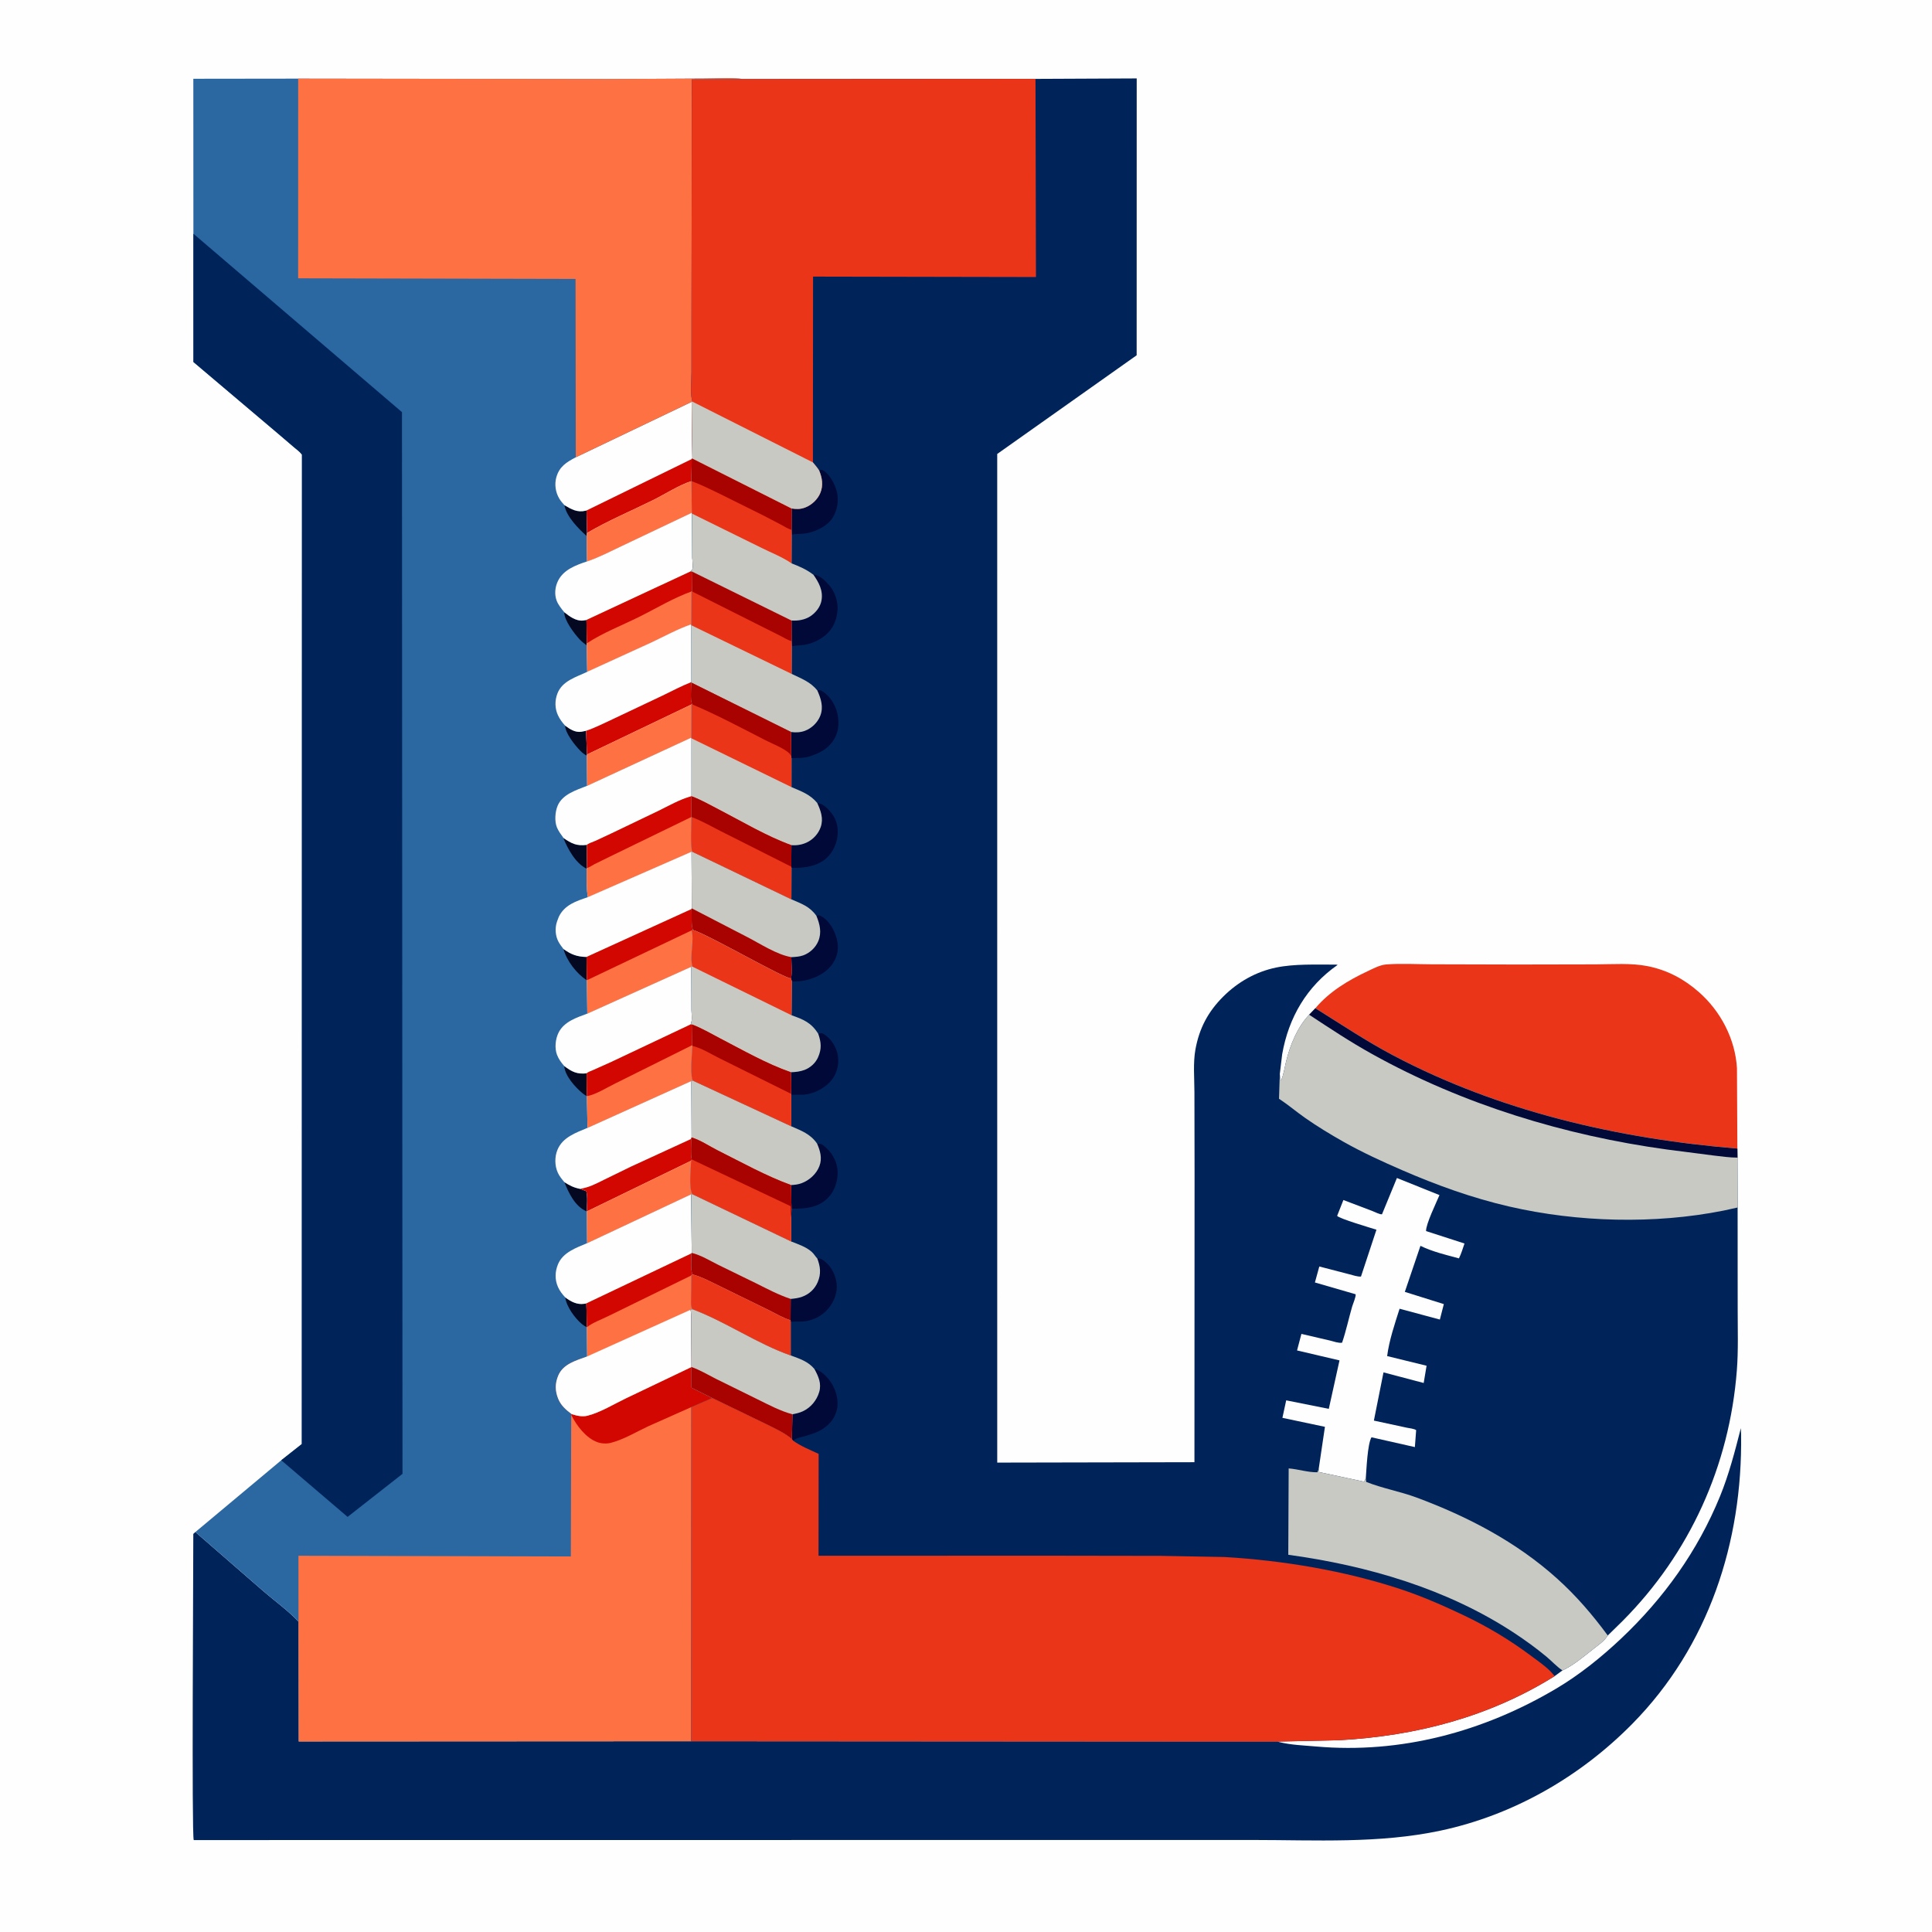 <svg version="1.1" xmlns="http://www.w3.org/2000/svg" style="display: block;" viewBox="0 0 2048 2048" width="1024" height="1024">
<path transform="translate(0,0)" fill="rgb(254,254,254)" d="M -0 -0 L 2048 0 L 2048 2048 L -0 2048 L -0 -0 z"/>
<path transform="translate(0,0)" fill="rgb(234,53,25)" d="M 1394.31 1068.78 C 1409.16 1051.17 1429.01 1039.24 1449.62 1029.57 C 1455.69 1026.72 1462.77 1022.86 1469.53 1022.34 C 1485.12 1021.15 1501.48 1022.13 1517.14 1022.19 L 1608.6 1022.42 L 1691.35 1022.26 C 1709.29 1022.21 1728.98 1020.66 1746.6 1024.17 C 1767.3 1028.3 1785.01 1037.69 1800.83 1051.58 C 1823.99 1071.9 1839.42 1101.4 1841.25 1132.32 L 1841.68 1217.55 C 1715.63 1207.21 1589.15 1178.1 1476.75 1118.75 C 1448.31 1103.73 1421.56 1085.82 1394.31 1068.78 z"/>
<path transform="translate(0,0)" fill="rgb(0,36,90)" d="M 1354.09 1846.14 L 1356.48 1846.78 C 1368.72 1849.79 1382.43 1850.23 1395 1851.34 C 1484.88 1859.3 1572.45 1835.76 1649.73 1789.94 C 1674.36 1775.33 1697.52 1756.69 1718.33 1737.06 C 1763.66 1694.28 1799.63 1644.11 1823.28 1586.18 C 1832.84 1562.75 1839.12 1538.37 1845.37 1513.9 L 1845.64 1520.67 C 1847.22 1634.67 1811.35 1745.05 1730.36 1827.28 C 1675.07 1883.43 1604.34 1924.09 1527.02 1940.55 C 1461.72 1954.45 1394.5 1950.47 1328.1 1950.45 L 1113.69 1950.46 L 205.375 1950.55 C 203.095 1945.66 204.987 1662.03 204.913 1626 L 207.111 1624.03 L 279.412 1686.9 C 291.608 1697.39 305.482 1707.29 316.399 1719.03 L 316.709 1845.97 L 732.76 1845.75 L 1354.09 1846.14 z"/>
<path transform="translate(0,0)" fill="rgb(43,103,160)" d="M 316.078 83.35 L 643.396 83.81 L 746.073 83.262 C 759.785 83.294 774.917 82.114 788.49 83.83 L 787.156 83.929 L 733.368 84.201 L 733.067 330.208 L 733.042 395.181 C 733.045 404.406 731.325 417.221 734.05 425.804 L 733.227 425.996 L 733.963 486.05 L 733.294 486.592 L 732.952 510.008 L 733.331 543.493 L 733.647 544.511 L 733.833 591.262 C 733.848 593.956 734.804 601.606 733.916 603.5 C 733.485 604.419 732.6 605.045 731.942 605.817 L 733.413 605.752 L 733.713 627.029 L 732.962 627.002 L 732.801 661.853 L 732.946 662.846 L 732.989 723.003 L 733.006 723.684 C 732.759 729.06 731.4 742.726 734.004 746.795 L 732.941 746.803 L 732.845 781.833 L 733.047 782.677 L 733.058 844.052 L 732.92 866.019 C 732.912 872.414 731.476 898.993 733.953 902.934 L 733.076 902.936 L 733.311 962.88 L 733.004 963.721 C 733.614 969.125 732.258 981.978 734.851 985.925 L 733.092 986.26 C 736.297 998.063 730.571 1013.24 734.093 1024.75 L 732.911 1024.71 L 733.03 1070.83 C 733.036 1074.77 734.136 1082.63 732.07 1085.99 L 733.373 1085.93 L 733.8 1107.89 L 733.984 1108.69 C 733.415 1119.25 731.589 1134.26 733.811 1144.47 L 735.065 1145.77 L 732.931 1145.85 L 733.134 1205.77 L 732.817 1207.24 C 732.895 1214.08 732.059 1222.44 733.313 1229.06 L 732.603 1230.44 C 732.33 1238.93 729.898 1259.1 733.887 1265.87 L 732.748 1265.92 L 733.253 1328.14 L 732.94 1328.73 C 733.015 1334.86 731.823 1345.41 734.026 1350.89 L 732.821 1352.03 L 732.51 1377.72 C 732.494 1380.84 732.019 1385.27 734.033 1387.79 L 732.067 1388.41 C 733.201 1395.22 732.758 1402.54 732.833 1409.44 L 733.02 1449.09 L 733.03 1471.01 L 754.974 1481.97 L 732.977 1491.51 L 732.76 1845.75 L 316.709 1845.97 L 316.399 1719.03 C 305.482 1707.29 291.608 1697.39 279.412 1686.9 L 207.111 1624.03 L 298.148 1547.93 L 319.938 1530.74 L 320.1 481.945 C 317.917 478.874 314.499 476.507 311.627 474.066 L 294.813 459.693 L 205.04 383.721 L 205.011 247.765 L 204.937 83.49 L 316.078 83.35 z"/>
<path transform="translate(0,0)" fill="rgb(4,8,33)" d="M 598.288 1253.15 C 603.807 1256.69 608.235 1258.95 614.765 1260.21 L 621.5 1262.65 C 623.098 1268.97 622.125 1277.53 622.119 1284.14 L 621.706 1284.01 C 609.683 1279.01 602.774 1264.56 598.288 1253.15 z"/>
<path transform="translate(0,0)" fill="rgb(4,8,33)" d="M 599.089 769.226 C 604.131 772.998 609.72 776.664 616.322 775.668 L 621.279 774.671 L 622.201 799.81 L 622.067 801 C 619.197 799.664 617.312 797.987 615.1 795.77 C 609.48 790.135 599.041 776.944 599.089 769.226 z"/>
<path transform="translate(0,0)" fill="rgb(4,8,33)" d="M 598.128 1130.04 C 606.058 1136.11 611.674 1138.92 621.898 1137.77 L 622.099 1161.97 C 620.353 1161.03 618.909 1160.09 617.39 1158.81 C 609.724 1152.37 598.855 1140.5 598.128 1130.04 z"/>
<path transform="translate(0,0)" fill="rgb(4,8,33)" d="M 599.208 1375.31 C 605.334 1379.82 611.575 1383.27 619.433 1382.07 L 621.616 1381.67 L 622.128 1406.92 C 620.322 1406.02 618.702 1405.09 617.139 1403.81 C 609.62 1397.66 600.346 1385.01 599.208 1375.31 z"/>
<path transform="translate(0,0)" fill="rgb(4,8,33)" d="M 598.335 535.516 C 605.781 539.94 612.003 543.553 620.911 541.347 L 621.78 541.12 L 622.284 565.008 L 621.897 568.182 C 613.377 560.668 600.104 547.197 598.335 535.516 z"/>
<path transform="translate(0,0)" fill="rgb(4,8,33)" d="M 597.298 1006 C 605.376 1011.82 611.683 1014.2 621.806 1014.42 L 622.099 1039.09 C 611.259 1032.31 600.664 1018.34 597.298 1006 z"/>
<path transform="translate(0,0)" fill="rgb(4,8,33)" d="M 597.104 888.168 C 605.891 894.25 611.178 896.973 622.152 895.597 L 622.317 920.163 L 621.909 920.862 C 610.061 915.232 601.802 899.744 597.104 888.168 z"/>
<path transform="translate(0,0)" fill="rgb(4,8,33)" d="M 621.942 684.111 C 619.268 682.206 616.583 680.068 614.347 677.657 C 608.722 671.594 597.936 657.448 598.136 648.966 C 603.676 653.391 610.497 658.497 617.996 657.806 L 621.695 657.22 L 622.141 681.887 L 621.942 684.111 z"/>
<path transform="translate(0,0)" fill="rgb(254,254,254)" d="M 733.331 543.493 L 733.647 544.511 L 733.833 591.262 C 733.848 593.956 734.804 601.606 733.916 603.5 C 733.485 604.419 732.6 605.045 731.942 605.817 L 733.413 605.752 L 733.713 627.029 L 732.962 627.002 L 732.801 661.853 C 718.355 666.803 704.329 674.59 690.49 681.099 L 622.451 712.195 L 621.942 684.111 L 622.141 681.887 L 621.695 657.22 L 617.996 657.806 C 610.497 658.497 603.676 653.391 598.136 648.966 C 595.151 645.321 591.734 641.134 590.062 636.691 C 587.523 629.942 588.374 622.128 591.511 615.737 C 597.36 603.822 610.54 599.058 622.237 595.127 C 634.869 590.821 647.198 584.365 659.281 578.672 L 733.331 543.493 z"/>
<path transform="translate(0,0)" fill="rgb(254,113,67)" d="M 731.942 605.817 L 733.413 605.752 L 733.713 627.029 L 732.962 627.002 L 732.801 661.853 C 718.355 666.803 704.329 674.59 690.49 681.099 L 622.451 712.195 L 621.942 684.111 L 622.141 681.887 L 621.695 657.22 L 731.942 605.817 z"/>
<path transform="translate(0,0)" fill="rgb(210,7,1)" d="M 731.942 605.817 L 733.413 605.752 L 733.713 627.029 L 732.962 627.002 C 713.963 633.733 695.09 645.227 676.956 654.184 C 658.86 663.121 638.992 670.801 622.141 681.887 L 621.695 657.22 L 731.942 605.817 z"/>
<path transform="translate(0,0)" fill="rgb(254,254,254)" d="M 610.358 484.766 L 733.227 425.996 L 733.963 486.05 L 733.294 486.592 L 732.952 510.008 L 733.331 543.493 L 659.281 578.672 C 647.198 584.365 634.869 590.821 622.237 595.127 L 621.897 568.182 L 622.284 565.008 L 621.78 541.12 L 620.911 541.347 C 612.003 543.553 605.781 539.94 598.335 535.516 C 596.322 533.336 594.419 531.1 592.875 528.553 C 588.895 521.991 587.635 513.445 589.717 506 C 592.909 494.586 600.48 489.926 610.358 484.766 z"/>
<path transform="translate(0,0)" fill="rgb(210,7,1)" d="M 621.78 541.12 L 733.294 486.592 L 732.952 510.008 C 719.376 514.394 705.471 523.602 692.587 529.993 C 669.363 541.514 644.581 551.85 622.284 565.008 L 621.78 541.12 z"/>
<path transform="translate(0,0)" fill="rgb(254,113,67)" d="M 732.952 510.008 L 733.331 543.493 L 659.281 578.672 C 647.198 584.365 634.869 590.821 622.237 595.127 L 621.897 568.182 L 622.284 565.008 C 644.581 551.85 669.363 541.514 692.587 529.993 C 705.471 523.602 719.376 514.394 732.952 510.008 z"/>
<path transform="translate(0,0)" fill="rgb(254,254,254)" d="M 732.845 781.833 L 733.047 782.677 L 733.058 844.052 L 732.92 866.019 C 732.912 872.414 731.476 898.993 733.953 902.934 L 733.076 902.936 L 623.154 951.062 C 621.431 941.358 622.041 930.699 621.909 920.862 L 622.317 920.163 L 622.152 895.597 C 611.178 896.973 605.891 894.25 597.104 888.168 L 597.167 888.042 C 594.682 884.641 592.04 881.06 590.404 877.158 C 587.674 870.647 588.417 860.552 591.121 854.113 C 596.282 841.822 611.019 837.521 622.371 832.972 L 732.845 781.833 z"/>
<path transform="translate(0,0)" fill="rgb(254,113,67)" d="M 733.058 844.052 L 732.92 866.019 C 732.912 872.414 731.476 898.993 733.953 902.934 L 733.076 902.936 L 623.154 951.062 C 621.431 941.358 622.041 930.699 621.909 920.862 L 622.317 920.163 L 622.152 895.597 C 624.303 893.833 628.458 892.624 631.057 891.46 L 648.39 883.363 L 697.789 859.684 C 709.164 854.153 720.824 847.327 733.058 844.052 z"/>
<path transform="translate(0,0)" fill="rgb(210,7,1)" d="M 733.058 844.052 L 732.92 866.019 L 646.516 908.013 L 630.291 916 C 627.859 917.264 624.853 919.386 622.317 920.163 L 622.152 895.597 C 624.303 893.833 628.458 892.624 631.057 891.46 L 648.39 883.363 L 697.789 859.684 C 709.164 854.153 720.824 847.327 733.058 844.052 z"/>
<path transform="translate(0,0)" fill="rgb(254,254,254)" d="M 732.801 661.853 L 732.946 662.846 L 732.989 723.003 L 733.006 723.684 C 732.759 729.06 731.4 742.726 734.004 746.795 L 732.941 746.803 L 732.845 781.833 L 622.371 832.972 L 622.067 801 L 622.201 799.81 L 621.279 774.671 L 616.322 775.668 C 609.72 776.664 604.131 772.998 599.089 769.226 C 595.974 765.835 593.48 762.463 591.5 758.282 C 588.067 751.035 588.02 742.703 590.848 735.239 C 595.948 721.773 610.652 717.772 622.451 712.195 L 690.49 681.099 C 704.329 674.59 718.355 666.803 732.801 661.853 z"/>
<path transform="translate(0,0)" fill="rgb(210,7,1)" d="M 732.989 723.003 L 733.006 723.684 C 732.759 729.06 731.4 742.726 734.004 746.795 L 732.941 746.803 L 622.201 799.81 L 621.279 774.671 C 630.856 771.487 639.989 766.74 649.145 762.517 L 702.304 737.363 C 712.45 732.481 722.487 727.078 732.989 723.003 z"/>
<path transform="translate(0,0)" fill="rgb(254,113,67)" d="M 622.201 799.81 L 732.941 746.803 L 732.845 781.833 L 622.371 832.972 L 622.067 801 L 622.201 799.81 z"/>
<path transform="translate(0,0)" fill="rgb(254,254,254)" d="M 622.355 1317.81 L 732.748 1265.92 L 733.253 1328.14 L 732.94 1328.73 C 733.015 1334.86 731.823 1345.41 734.026 1350.89 L 732.821 1352.03 L 732.51 1377.72 C 732.494 1380.84 732.019 1385.27 734.033 1387.79 L 732.067 1388.41 L 622.408 1437.92 L 622.128 1406.92 L 621.616 1381.67 L 619.433 1382.07 C 611.575 1383.27 605.334 1379.82 599.208 1375.31 C 596.029 1371.93 593.417 1368.56 591.5 1364.3 C 587.985 1356.48 588.283 1347.93 591.523 1340.1 C 596.696 1327.58 610.885 1322.64 622.355 1317.81 z"/>
<path transform="translate(0,0)" fill="rgb(254,113,67)" d="M 621.616 1381.67 L 732.94 1328.73 C 733.015 1334.86 731.823 1345.41 734.026 1350.89 L 732.821 1352.03 L 732.51 1377.72 C 732.494 1380.84 732.019 1385.27 734.033 1387.79 L 732.067 1388.41 L 622.408 1437.92 L 622.128 1406.92 L 621.616 1381.67 z"/>
<path transform="translate(0,0)" fill="rgb(210,7,1)" d="M 621.616 1381.67 L 732.94 1328.73 C 733.015 1334.86 731.823 1345.41 734.026 1350.89 L 732.821 1352.03 L 645.118 1394.95 C 638.032 1398.54 628.146 1402 622.128 1406.92 L 621.616 1381.67 z"/>
<path transform="translate(0,0)" fill="rgb(254,254,254)" d="M 622.792 1195.57 L 732.931 1145.85 L 733.134 1205.77 L 732.817 1207.24 C 732.895 1214.08 732.059 1222.44 733.313 1229.06 L 732.603 1230.44 C 732.33 1238.93 729.898 1259.1 733.887 1265.87 L 732.748 1265.92 L 622.355 1317.81 L 622.119 1284.14 C 622.125 1277.53 623.098 1268.97 621.5 1262.65 L 614.765 1260.21 C 608.235 1258.95 603.807 1256.69 598.288 1253.15 C 595.702 1250.06 593.124 1247.02 591.405 1243.34 C 587.945 1235.93 587.81 1226.42 590.941 1218.83 C 596.448 1205.48 610.54 1200.71 622.792 1195.57 z"/>
<path transform="translate(0,0)" fill="rgb(210,7,1)" d="M 614.765 1260.21 C 624.421 1258.86 631.901 1254.75 640.522 1250.48 L 668.808 1236.68 L 732.817 1207.24 C 732.895 1214.08 732.059 1222.44 733.313 1229.06 L 732.603 1230.44 L 622.119 1284.14 C 622.125 1277.53 623.098 1268.97 621.5 1262.65 L 614.765 1260.21 z"/>
<path transform="translate(0,0)" fill="rgb(254,113,67)" d="M 732.603 1230.44 C 732.33 1238.93 729.898 1259.1 733.887 1265.87 L 732.748 1265.92 L 622.355 1317.81 L 622.119 1284.14 L 732.603 1230.44 z"/>
<path transform="translate(0,0)" fill="rgb(254,254,254)" d="M 622.568 1074.46 L 732.911 1024.71 L 733.03 1070.83 C 733.036 1074.77 734.136 1082.63 732.07 1085.99 L 733.373 1085.93 L 733.8 1107.89 L 733.984 1108.69 C 733.415 1119.25 731.589 1134.26 733.811 1144.47 L 735.065 1145.77 L 732.931 1145.85 L 622.792 1195.57 L 622.099 1161.97 L 621.898 1137.77 C 611.674 1138.92 606.058 1136.11 598.128 1130.04 C 594.983 1126.49 592.153 1122.62 590.452 1118.15 C 587.748 1111.03 588.739 1101.25 592.162 1094.5 C 598.064 1082.86 611.232 1078.72 622.568 1074.46 z"/>
<path transform="translate(0,0)" fill="rgb(254,113,67)" d="M 732.07 1085.99 L 733.373 1085.93 L 733.8 1107.89 L 733.984 1108.69 C 733.415 1119.25 731.589 1134.26 733.811 1144.47 L 735.065 1145.77 L 732.931 1145.85 L 622.792 1195.57 L 622.099 1161.97 L 621.898 1137.77 C 623.12 1136.47 626.846 1135.21 628.488 1134.48 L 647.374 1126.04 L 732.07 1085.99 z"/>
<path transform="translate(0,0)" fill="rgb(210,7,1)" d="M 732.07 1085.99 L 733.373 1085.93 L 733.8 1107.89 L 652.24 1148.49 C 643.652 1152.64 631.353 1160.49 622.099 1161.97 L 621.898 1137.77 C 623.12 1136.47 626.846 1135.21 628.488 1134.48 L 647.374 1126.04 L 732.07 1085.99 z"/>
<path transform="translate(0,0)" fill="rgb(254,254,254)" d="M 623.154 951.062 L 733.076 902.936 L 733.311 962.88 L 733.004 963.721 C 733.614 969.125 732.258 981.978 734.851 985.925 L 733.092 986.26 C 736.297 998.063 730.571 1013.24 734.093 1024.75 L 732.911 1024.71 L 622.568 1074.46 L 622.099 1039.09 L 621.806 1014.42 C 611.683 1014.2 605.376 1011.82 597.298 1006 C 595.322 1003.45 593.334 1000.81 591.831 997.944 C 588.644 991.872 588.194 983.886 590.293 977.396 L 590.774 976 L 592.339 971.892 C 598.412 959.182 610.824 955.162 623.154 951.062 z"/>
<path transform="translate(0,0)" fill="rgb(254,113,67)" d="M 621.806 1014.42 L 733.004 963.721 C 733.614 969.125 732.258 981.978 734.851 985.925 L 733.092 986.26 C 736.297 998.063 730.571 1013.24 734.093 1024.75 L 732.911 1024.71 L 622.568 1074.46 L 622.099 1039.09 L 621.806 1014.42 z"/>
<path transform="translate(0,0)" fill="rgb(210,7,1)" d="M 621.806 1014.42 L 733.004 963.721 C 733.614 969.125 732.258 981.978 734.851 985.925 L 733.092 986.26 L 622.099 1039.09 L 621.806 1014.42 z"/>
<path transform="translate(0,0)" fill="rgb(254,113,67)" d="M 316.078 83.35 L 643.396 83.81 L 746.073 83.262 C 759.785 83.294 774.917 82.114 788.49 83.83 L 787.156 83.929 L 733.368 84.201 L 733.067 330.208 L 733.042 395.181 C 733.045 404.406 731.325 417.221 734.05 425.804 L 733.227 425.996 L 610.358 484.766 L 610.108 295.691 L 316.037 295.021 L 316.078 83.35 z"/>
<path transform="translate(0,0)" fill="rgb(254,113,67)" d="M 732.067 1388.41 C 733.201 1395.22 732.758 1402.54 732.833 1409.44 L 733.02 1449.09 L 733.03 1471.01 L 754.974 1481.97 L 732.977 1491.51 L 732.76 1845.75 L 316.709 1845.97 L 316.399 1719.03 L 316.364 1649.16 L 605.113 1649.9 L 605.496 1501.24 L 605.6 1499.98 L 606.042 1499.02 C 600.126 1494.68 594.745 1489.93 591.844 1483.01 C 588.284 1474.51 588.234 1466.25 591.935 1457.81 C 597.262 1445.67 611.057 1442.1 622.408 1437.92 L 732.067 1388.41 z"/>
<path transform="translate(0,0)" fill="rgb(210,7,1)" d="M 733.02 1449.09 L 733.03 1471.01 L 754.974 1481.97 L 732.977 1491.51 L 686.937 1512.01 C 674.36 1517.92 660.944 1526.05 647.517 1529.45 C 643.103 1530.57 637.704 1530.34 633.42 1528.82 C 621.202 1524.48 611.241 1511.25 605.6 1499.98 L 606.042 1499.02 C 611.193 1500.71 617.125 1502.09 622.531 1500.77 C 636.024 1497.48 650.955 1488.29 663.624 1482.24 L 733.02 1449.09 z"/>
<path transform="translate(0,0)" fill="rgb(254,254,254)" d="M 732.067 1388.41 C 733.201 1395.22 732.758 1402.54 732.833 1409.44 L 733.02 1449.09 L 663.624 1482.24 C 650.955 1488.29 636.024 1497.48 622.531 1500.77 C 617.125 1502.09 611.193 1500.71 606.042 1499.02 C 600.126 1494.68 594.745 1489.93 591.844 1483.01 C 588.284 1474.51 588.234 1466.25 591.935 1457.81 C 597.262 1445.67 611.057 1442.1 622.408 1437.92 L 732.067 1388.41 z"/>
<path transform="translate(0,0)" fill="rgb(0,36,90)" d="M 205.011 247.765 L 426.11 436.888 L 426.665 1562.34 L 368.463 1607.96 L 298.148 1547.93 L 319.938 1530.74 L 320.1 481.945 C 317.917 478.874 314.499 476.507 311.627 474.066 L 294.813 459.693 L 205.04 383.721 L 205.011 247.765 z"/>
<path transform="translate(0,0)" fill="rgb(0,36,90)" d="M 1097.67 83.612 L 1204.96 83.127 L 1204.9 376.617 L 1057.09 481.217 L 1057.11 1550.42 L 1266.16 1550 L 1266.29 1244.59 L 1266.14 1157.79 C 1266.12 1143.28 1264.62 1126.82 1267.19 1112.57 C 1271.25 1090.11 1280.54 1072.48 1296.75 1056.34 C 1312.18 1040.99 1331.26 1030.08 1352.67 1025.65 C 1372.2 1021.6 1395.05 1022.59 1415.07 1022.52 C 1416.73 1022.51 1416.14 1022.49 1417.95 1022.82 C 1385.24 1045.63 1365.98 1078.53 1359.14 1117.65 L 1356.64 1138.52 C 1356.85 1140.39 1356.68 1143.89 1358 1145.15 C 1360.78 1139.25 1361.76 1131.4 1363.35 1125.04 C 1367.73 1107.52 1375.23 1088.89 1387.79 1075.67 L 1394.31 1068.78 C 1421.56 1085.82 1448.31 1103.73 1476.75 1118.75 C 1589.15 1178.1 1715.63 1207.21 1841.68 1217.55 L 1841.8 1227.12 L 1841.95 1280.01 L 1842.02 1387.72 C 1842.01 1409.26 1842.78 1431.16 1841.13 1452.64 C 1833.35 1553.62 1791.27 1646.77 1719.81 1718.5 L 1704.3 1733.69 C 1700.76 1739.49 1694.42 1743.76 1689.14 1747.91 C 1679.21 1755.72 1667.74 1765.49 1656.26 1770.72 L 1648.05 1776.74 C 1578.61 1820.04 1501.25 1840.17 1419.96 1844.69 L 1354.09 1846.14 L 732.76 1845.75 L 732.977 1491.51 L 754.974 1481.97 L 733.03 1471.01 L 733.02 1449.09 L 732.833 1409.44 C 732.758 1402.54 733.201 1395.22 732.067 1388.41 L 734.033 1387.79 C 732.019 1385.27 732.494 1380.84 732.51 1377.72 L 732.821 1352.03 L 734.026 1350.89 C 731.823 1345.41 733.015 1334.86 732.94 1328.73 L 733.253 1328.14 L 732.748 1265.92 L 733.887 1265.87 C 729.898 1259.1 732.33 1238.93 732.603 1230.44 L 733.313 1229.06 C 732.059 1222.44 732.895 1214.08 732.817 1207.24 L 733.134 1205.77 L 732.931 1145.85 L 735.065 1145.77 L 733.811 1144.47 C 731.589 1134.26 733.415 1119.25 733.984 1108.69 L 733.8 1107.89 L 733.373 1085.93 L 732.07 1085.99 C 734.136 1082.63 733.036 1074.77 733.03 1070.83 L 732.911 1024.71 L 734.093 1024.75 C 730.571 1013.24 736.297 998.063 733.092 986.26 L 734.851 985.925 C 732.258 981.978 733.614 969.125 733.004 963.721 L 733.311 962.88 L 733.076 902.936 L 733.953 902.934 C 731.476 898.993 732.912 872.414 732.92 866.019 L 733.058 844.052 L 733.047 782.677 L 732.845 781.833 L 732.941 746.803 L 734.004 746.795 C 731.4 742.726 732.759 729.06 733.006 723.684 L 732.989 723.003 L 732.946 662.846 L 732.801 661.853 L 732.962 627.002 L 733.713 627.029 L 733.413 605.752 L 731.942 605.817 C 732.6 605.045 733.485 604.419 733.916 603.5 C 734.804 601.606 733.848 593.956 733.833 591.262 L 733.647 544.511 L 733.331 543.493 L 732.952 510.008 L 733.294 486.592 L 733.963 486.05 L 733.227 425.996 L 734.05 425.804 C 731.325 417.221 733.045 404.406 733.042 395.181 L 733.067 330.208 L 733.368 84.201 L 787.156 83.929 L 788.49 83.83 L 1097.67 83.612 z"/>
<path transform="translate(0,0)" fill="rgb(0,9,56)" d="M 866.286 851.156 C 872.825 851.916 877.962 857.408 881.867 862.481 C 887.428 869.708 888.953 878.962 887.565 887.818 C 886.119 897.045 881.108 906.237 873.5 911.796 C 863.757 918.915 850.669 920.253 838.994 919.981 L 838.805 918.768 L 838.922 895.945 C 844.666 896.283 849.726 895.552 855 893.146 C 861.912 889.993 867.588 883.801 870.021 876.595 C 873.065 867.578 870.038 859.369 866.286 851.156 z"/>
<path transform="translate(0,0)" fill="rgb(0,9,56)" d="M 866.353 1334.04 C 870.043 1333.62 872.118 1335.37 874.917 1337.67 C 881.721 1343.26 886.019 1352.29 886.894 1360.99 C 887.831 1370.3 884.1 1379.83 878.207 1386.96 C 871.406 1395.2 861.248 1400.17 850.619 1400.93 L 838.177 1401.08 L 838.029 1399.54 L 838.165 1376.9 C 842.442 1376.5 846.414 1376.04 850.467 1374.54 C 857.876 1371.79 863.637 1366.44 866.766 1359.16 C 870.55 1350.35 869.685 1342.73 866.353 1334.04 z"/>
<path transform="translate(0,0)" fill="rgb(0,9,56)" d="M 868.33 498.712 C 870.382 498.073 870.446 497.514 872.458 498.637 C 879.799 502.734 885.145 513.514 887.131 521.344 C 889.449 530.481 887.504 541.389 882.389 549.249 C 877.022 557.494 865.483 563.171 856 565.053 C 851.524 565.942 847.133 566.024 842.605 566.225 C 840.551 566.316 841.315 566.234 839.161 567.064 L 839.08 561.631 L 839.114 539.002 C 844.208 539.888 848.601 539.855 853.5 537.994 C 860.415 535.368 866.697 529.471 869.557 522.606 C 872.918 514.538 871.557 506.475 868.33 498.712 z"/>
<path transform="translate(0,0)" fill="rgb(0,9,56)" d="M 867.362 1095.84 C 869.916 1095.2 870.606 1094.69 873 1096.07 C 880.679 1100.5 886.334 1109.39 888.007 1118 C 889.742 1126.93 887.689 1136.78 882.195 1144.1 C 875.491 1153.04 863.471 1159.31 852.513 1160.38 L 838.78 1160.49 L 838.356 1159.39 C 839.032 1151.97 838.405 1144.08 838.296 1136.61 C 843.232 1136.45 848.092 1135.95 852.75 1134.19 C 858.96 1131.84 864.366 1127 867.101 1120.93 C 871.176 1111.89 870.499 1104.88 867.362 1095.84 z"/>
<path transform="translate(0,0)" fill="rgb(0,9,56)" d="M 863.357 1451.24 C 870.143 1452.34 877.009 1459.74 880.834 1465.31 C 885.888 1472.67 889.053 1483.79 887.466 1492.58 C 885.679 1502.47 880.362 1509.28 872.13 1514.73 C 866.189 1518.67 858.823 1520.76 852.028 1522.71 C 848.033 1523.86 843.953 1524.22 840.921 1527.3 L 839.46 1525.58 L 839.992 1499.18 C 843.69 1498.51 847.713 1497.59 851.139 1495.97 C 859.479 1492.05 865.831 1484.36 868.4 1475.53 C 871.03 1466.48 867.55 1459.03 863.357 1451.24 z"/>
<path transform="translate(0,0)" fill="rgb(0,9,56)" d="M 865.399 970.797 C 868.001 970.042 868.276 969.923 870.778 971.323 C 879.159 976.012 884.828 986.485 887.077 995.5 C 889.344 1004.59 888.139 1012.98 883.059 1020.91 C 876.446 1031.24 864.256 1037.11 852.554 1039.46 C 848.506 1040.28 843.493 1040.48 839.364 1040.24 L 838.526 1037.17 C 840.002 1030.42 838.888 1021.61 838.838 1014.61 C 843.075 1014.38 847.475 1014.17 851.5 1012.7 C 858.456 1010.15 864.448 1004.61 867.354 997.78 C 871.278 988.559 869.012 979.615 865.399 970.797 z"/>
<path transform="translate(0,0)" fill="rgb(0,9,56)" d="M 862.104 609.026 C 869.043 609.554 874.862 615.592 879.314 620.704 C 884.973 627.204 888.451 637.806 887.829 646.375 C 887.024 657.458 883.119 666.841 874.321 673.904 C 868.178 678.837 860.119 682.401 852.35 683.614 C 848.021 684.291 843.48 684.067 839.234 685.008 L 839.109 679.642 L 839.036 657.753 C 845.807 658.29 853.332 657.002 859.053 653.224 C 864.705 649.493 869.648 643.314 870.827 636.5 C 872.664 625.88 867.93 617.346 862.104 609.026 z"/>
<path transform="translate(0,0)" fill="rgb(0,9,56)" d="M 866.126 1212.24 C 871.122 1211.99 872.885 1214.11 876.492 1217.42 C 883.273 1223.64 887.85 1233.22 887.926 1242.5 C 888.011 1252.75 884.626 1262.98 877.24 1270.24 C 866.561 1280.74 852.994 1281.26 838.997 1281.32 L 838.482 1256.2 C 842.18 1256.05 846.183 1255.56 849.661 1254.26 C 857.936 1251.17 865.393 1244.51 868.577 1236.16 C 871.776 1227.78 869.465 1220.04 866.126 1212.24 z"/>
<path transform="translate(0,0)" fill="rgb(0,9,56)" d="M 866.369 731.909 C 868.857 731.325 869.404 731.318 871.726 732.758 C 879.96 737.865 885.924 747.721 887.813 757.031 C 889.913 767.382 888.864 777.317 882.563 786.099 C 876.927 793.952 868.983 798.223 860 801.23 L 858.651 801.707 C 852.511 803.745 845.418 803.456 839.006 803.703 L 838.596 801.572 L 838.39 775.921 C 843.555 776.648 848.547 776.458 853.468 774.586 C 860.515 771.906 866.662 765.917 869.455 758.91 C 873.201 749.512 870.253 740.563 866.369 731.909 z"/>
<path transform="translate(0,0)" fill="rgb(200,201,194)" d="M 733.953 902.934 L 838.907 953.332 C 849.559 957.952 858.385 960.831 865.399 970.797 C 869.012 979.615 871.278 988.559 867.354 997.78 C 864.448 1004.61 858.456 1010.15 851.5 1012.7 C 847.475 1014.17 843.075 1014.38 838.838 1014.61 C 838.888 1021.61 840.002 1030.42 838.526 1037.17 C 831.719 1037.66 752.144 991.434 734.851 985.925 C 732.258 981.978 733.614 969.125 733.004 963.721 L 733.311 962.88 L 733.076 902.936 L 733.953 902.934 z"/>
<path transform="translate(0,0)" fill="rgb(168,3,0)" d="M 733.311 962.88 L 792.141 993.323 C 806.067 1000.52 823.424 1011.99 838.838 1014.61 C 838.888 1021.61 840.002 1030.42 838.526 1037.17 C 831.719 1037.66 752.144 991.434 734.851 985.925 C 732.258 981.978 733.614 969.125 733.004 963.721 L 733.311 962.88 z"/>
<path transform="translate(0,0)" fill="rgb(200,201,194)" d="M 734.033 1387.79 C 769.771 1401.27 802.241 1424.21 838.174 1436.83 C 847.609 1440.27 856.742 1443.21 863.357 1451.24 C 867.55 1459.03 871.03 1466.48 868.4 1475.53 C 865.831 1484.36 859.479 1492.05 851.139 1495.97 C 847.713 1497.59 843.69 1498.51 839.992 1499.18 L 839.46 1525.58 C 831.547 1518.67 821.068 1514.22 811.78 1509.48 L 754.974 1481.97 L 733.03 1471.01 L 733.02 1449.09 L 732.833 1409.44 C 732.758 1402.54 733.201 1395.22 732.067 1388.41 L 734.033 1387.79 z"/>
<path transform="translate(0,0)" fill="rgb(168,3,0)" d="M 733.02 1449.09 C 741.89 1452.2 750.341 1457.26 758.716 1461.52 L 803.167 1483.42 C 814.956 1489.18 827.292 1495.84 839.992 1499.18 L 839.46 1525.58 C 831.547 1518.67 821.068 1514.22 811.78 1509.48 L 754.974 1481.97 L 733.03 1471.01 L 733.02 1449.09 z"/>
<path transform="translate(0,0)" fill="rgb(200,201,194)" d="M 733.413 605.752 L 839.036 657.753 L 839.109 679.642 L 839.234 685.008 L 839.147 714.361 C 849.326 719.208 859.13 722.788 866.369 731.909 C 870.253 740.563 873.201 749.512 869.455 758.91 C 866.662 765.917 860.515 771.906 853.468 774.586 C 848.547 776.458 843.555 776.648 838.39 775.921 L 733.006 723.684 L 732.989 723.003 L 732.946 662.846 L 732.801 661.853 L 732.962 627.002 L 733.713 627.029 L 733.413 605.752 z"/>
<path transform="translate(0,0)" fill="rgb(234,53,25)" d="M 733.413 605.752 L 839.036 657.753 L 839.109 679.642 L 839.234 685.008 L 839.147 714.361 L 732.946 662.846 L 732.801 661.853 L 732.962 627.002 L 733.713 627.029 L 733.413 605.752 z"/>
<path transform="translate(0,0)" fill="rgb(168,3,0)" d="M 733.413 605.752 L 839.036 657.753 L 839.109 679.642 C 835.15 678.623 831.648 676.261 828.015 674.426 L 808.671 664.734 L 733.713 627.029 L 733.413 605.752 z"/>
<path transform="translate(0,0)" fill="rgb(200,201,194)" d="M 733.963 486.05 L 839.114 539.002 L 839.08 561.631 L 839.161 567.064 L 839.05 597.161 C 847.344 600.406 854.88 603.583 862.001 609.076 L 862.104 609.026 C 867.93 617.346 872.664 625.88 870.827 636.5 C 869.648 643.314 864.705 649.493 859.053 653.224 C 853.332 657.002 845.807 658.29 839.036 657.753 L 733.413 605.752 L 731.942 605.817 C 732.6 605.045 733.485 604.419 733.916 603.5 C 734.804 601.606 733.848 593.956 733.833 591.262 L 733.647 544.511 L 733.331 543.493 L 732.952 510.008 L 733.294 486.592 L 733.963 486.05 z"/>
<path transform="translate(0,0)" fill="rgb(234,53,25)" d="M 733.963 486.05 L 839.114 539.002 L 839.08 561.631 L 839.161 567.064 L 839.05 597.161 C 829.986 590.761 817.57 585.921 807.572 580.922 L 733.647 544.511 L 733.331 543.493 L 732.952 510.008 L 733.294 486.592 L 733.963 486.05 z"/>
<path transform="translate(0,0)" fill="rgb(168,3,0)" d="M 733.963 486.05 L 839.114 539.002 L 839.08 561.631 C 835.258 560.636 831.521 558.098 828.032 556.244 L 808.865 546.253 L 760.415 522.218 C 751.416 517.998 742.316 513.327 732.952 510.008 L 733.294 486.592 L 733.963 486.05 z"/>
<path transform="translate(0,0)" fill="rgb(200,201,194)" d="M 732.748 1265.92 L 733.887 1265.87 L 838.728 1316.03 C 846.131 1318.98 854.523 1321.68 860.54 1327.09 C 862.857 1329.17 864.244 1331.85 866.353 1334.04 C 869.685 1342.73 870.55 1350.35 866.766 1359.16 C 863.637 1366.44 857.876 1371.79 850.467 1374.54 C 846.414 1376.04 842.442 1376.5 838.165 1376.9 L 838.029 1399.54 L 838.177 1401.08 L 838.174 1436.83 C 802.241 1424.21 769.771 1401.27 734.033 1387.79 C 732.019 1385.27 732.494 1380.84 732.51 1377.72 L 732.821 1352.03 L 734.026 1350.89 C 731.823 1345.41 733.015 1334.86 732.94 1328.73 L 733.253 1328.14 L 732.748 1265.92 z"/>
<path transform="translate(0,0)" fill="rgb(168,3,0)" d="M 733.253 1328.14 C 742.974 1330.44 752.696 1336.5 761.655 1340.92 L 801.581 1360.41 C 813.612 1366.4 825.347 1372.7 838.165 1376.9 L 838.029 1399.54 C 830.778 1397.55 822.008 1392.28 815.15 1388.92 L 763.818 1363.78 C 754.112 1359.13 744.441 1353.75 734.026 1350.89 C 731.823 1345.41 733.015 1334.86 732.94 1328.73 L 733.253 1328.14 z"/>
<path transform="translate(0,0)" fill="rgb(234,53,25)" d="M 734.026 1350.89 C 744.441 1353.75 754.112 1359.13 763.818 1363.78 L 815.15 1388.92 C 822.008 1392.28 830.778 1397.55 838.029 1399.54 L 838.177 1401.08 L 838.174 1436.83 C 802.241 1424.21 769.771 1401.27 734.033 1387.79 C 732.019 1385.27 732.494 1380.84 732.51 1377.72 L 732.821 1352.03 L 734.026 1350.89 z"/>
<path transform="translate(0,0)" fill="rgb(200,201,194)" d="M 732.931 1145.85 L 735.065 1145.77 L 838.807 1193.92 C 849.686 1198.69 859.124 1202.1 866.126 1212.24 C 869.465 1220.04 871.776 1227.78 868.577 1236.16 C 865.393 1244.51 857.936 1251.17 849.661 1254.26 C 846.183 1255.56 842.18 1256.05 838.482 1256.2 L 838.997 1281.32 L 838.739 1290.52 L 838.728 1316.03 L 733.887 1265.87 C 729.898 1259.1 732.33 1238.93 732.603 1230.44 L 733.313 1229.06 C 732.059 1222.44 732.895 1214.08 732.817 1207.24 L 733.134 1205.77 L 732.931 1145.85 z"/>
<path transform="translate(0,0)" fill="rgb(234,53,25)" d="M 733.134 1205.77 C 742.419 1208.47 752.032 1215.07 760.765 1219.45 C 786.03 1232.1 811.971 1246.56 838.482 1256.2 L 838.997 1281.32 L 838.739 1290.52 L 838.728 1316.03 L 733.887 1265.87 C 729.898 1259.1 732.33 1238.93 732.603 1230.44 L 733.313 1229.06 C 732.059 1222.44 732.895 1214.08 732.817 1207.24 L 733.134 1205.77 z"/>
<path transform="translate(0,0)" fill="rgb(168,3,0)" d="M 733.134 1205.77 C 742.419 1208.47 752.032 1215.07 760.765 1219.45 C 786.03 1232.1 811.971 1246.56 838.482 1256.2 L 838.997 1281.32 L 838.739 1290.52 C 838.188 1286.64 838.271 1282.55 838.113 1278.63 L 733.313 1229.06 C 732.059 1222.44 732.895 1214.08 732.817 1207.24 L 733.134 1205.77 z"/>
<path transform="translate(0,0)" fill="rgb(200,201,194)" d="M 733.092 986.26 L 734.851 985.925 C 752.144 991.434 831.719 1037.66 838.526 1037.17 L 839.364 1040.24 L 839.069 1076.22 C 851.675 1080.65 859.934 1083.99 867.362 1095.84 C 870.499 1104.88 871.176 1111.89 867.101 1120.93 C 864.366 1127 858.96 1131.84 852.75 1134.19 C 848.092 1135.95 843.232 1136.45 838.296 1136.61 C 838.405 1144.08 839.032 1151.97 838.356 1159.39 L 838.78 1160.49 L 838.807 1193.92 L 735.065 1145.77 L 733.811 1144.47 C 731.589 1134.26 733.415 1119.25 733.984 1108.69 L 733.8 1107.89 L 733.373 1085.93 L 732.07 1085.99 C 734.136 1082.63 733.036 1074.77 733.03 1070.83 L 732.911 1024.71 L 734.093 1024.75 C 730.571 1013.24 736.297 998.063 733.092 986.26 z"/>
<path transform="translate(0,0)" fill="rgb(234,53,25)" d="M 733.092 986.26 L 734.851 985.925 C 752.144 991.434 831.719 1037.66 838.526 1037.17 L 839.364 1040.24 L 839.069 1076.22 L 734.093 1024.75 C 730.571 1013.24 736.297 998.063 733.092 986.26 z"/>
<path transform="translate(0,0)" fill="rgb(234,53,25)" d="M 733.373 1085.93 C 743.559 1089.68 753.347 1095.56 762.981 1100.55 C 787.207 1113.09 812.544 1127.66 838.296 1136.61 C 838.405 1144.08 839.032 1151.97 838.356 1159.39 L 838.78 1160.49 L 838.807 1193.92 L 735.065 1145.77 L 733.811 1144.47 C 731.589 1134.26 733.415 1119.25 733.984 1108.69 L 733.8 1107.89 L 733.373 1085.93 z"/>
<path transform="translate(0,0)" fill="rgb(168,3,0)" d="M 733.373 1085.93 C 743.559 1089.68 753.347 1095.56 762.981 1100.55 C 787.207 1113.09 812.544 1127.66 838.296 1136.61 C 838.405 1144.08 839.032 1151.97 838.356 1159.39 L 762.916 1121.92 C 753.903 1117.51 743.726 1110.93 733.984 1108.69 L 733.8 1107.89 L 733.373 1085.93 z"/>
<path transform="translate(0,0)" fill="rgb(200,201,194)" d="M 733.006 723.684 L 838.39 775.921 L 838.596 801.572 L 839.006 803.703 L 838.985 834.36 C 849.437 838.827 858.82 842.12 866.286 851.156 C 870.038 859.369 873.065 867.578 870.021 876.595 C 867.588 883.801 861.912 889.993 855 893.146 C 849.726 895.552 844.666 896.283 838.922 895.945 L 838.805 918.768 L 838.994 919.981 L 838.907 953.332 L 733.953 902.934 C 731.476 898.993 732.912 872.414 732.92 866.019 L 733.058 844.052 L 733.047 782.677 L 732.845 781.833 L 732.941 746.803 L 734.004 746.795 C 731.4 742.726 732.759 729.06 733.006 723.684 z"/>
<path transform="translate(0,0)" fill="rgb(234,53,25)" d="M 733.058 844.052 C 743.007 847.734 752.619 853.265 762.048 858.139 C 786.829 870.949 812.715 886.475 838.922 895.945 L 838.805 918.768 L 838.994 919.981 L 838.907 953.332 L 733.953 902.934 C 731.476 898.993 732.912 872.414 732.92 866.019 L 733.058 844.052 z"/>
<path transform="translate(0,0)" fill="rgb(168,3,0)" d="M 733.058 844.052 C 743.007 847.734 752.619 853.265 762.048 858.139 C 786.829 870.949 812.715 886.475 838.922 895.945 L 838.805 918.768 L 764.134 881.12 C 754.004 875.993 743.559 869.943 732.92 866.019 L 733.058 844.052 z"/>
<path transform="translate(0,0)" fill="rgb(234,53,25)" d="M 733.006 723.684 L 838.39 775.921 L 838.596 801.572 L 839.006 803.703 L 838.985 834.36 L 733.047 782.677 L 732.845 781.833 L 732.941 746.803 L 734.004 746.795 C 731.4 742.726 732.759 729.06 733.006 723.684 z"/>
<path transform="translate(0,0)" fill="rgb(168,3,0)" d="M 733.006 723.684 L 838.39 775.921 L 838.596 801.572 C 838.045 800.841 837.592 799.422 837 798.844 C 831.13 793.115 818.938 788.546 811.452 784.712 C 786.156 771.759 760.161 757.827 734.004 746.795 C 731.4 742.726 732.759 729.06 733.006 723.684 z"/>
<path transform="translate(0,0)" fill="rgb(254,254,254)" d="M 1397.87 1557.14 L 1404.49 1512.5 L 1359.41 1502.96 L 1363.42 1484.42 L 1408.58 1493.46 L 1419.93 1442.07 L 1374.92 1431.52 L 1379.56 1413.99 L 1409.92 1421.06 C 1413.68 1421.96 1418.87 1423.97 1422.66 1423.32 C 1426.91 1410.9 1429.64 1397.75 1433.31 1385.12 C 1434.18 1382.13 1437.47 1374.69 1437.03 1371.97 L 1393.86 1359.47 L 1398.52 1342.54 L 1430.19 1350.75 C 1433.96 1351.67 1438.91 1353.53 1442.7 1353.18 L 1459.09 1303.55 C 1453.08 1301.61 1419.72 1291.85 1417.42 1288.85 L 1424.05 1272.07 L 1454.83 1283.76 C 1457.18 1284.66 1462.68 1287.52 1464.97 1287.21 L 1480.79 1248.74 L 1525.9 1266.84 C 1522.68 1274.59 1511.43 1297.61 1511.68 1305 L 1552.43 1318.17 C 1550.62 1323.46 1549.02 1328.91 1546.54 1333.93 C 1533.25 1330.4 1518.04 1326.71 1505.73 1320.63 L 1489.18 1369.44 L 1530.52 1382.41 L 1526.31 1398.78 L 1483.62 1387.31 C 1478.52 1403.29 1472.55 1420.86 1470.43 1437.5 L 1512.23 1447.74 L 1509.17 1466.02 L 1466.56 1454.79 L 1456.37 1505.89 L 1491.26 1513.42 C 1493.74 1513.95 1499.42 1514.49 1501.18 1516.07 L 1499.82 1533.97 L 1453.81 1523.58 C 1449.58 1530.83 1448.54 1557.41 1447.81 1566.84 C 1447.24 1568.23 1446.7 1569.33 1445.92 1570.63 L 1398.51 1560.5 L 1397.87 1557.14 z"/>
<path transform="translate(0,0)" fill="rgb(200,201,194)" d="M 1656.26 1770.72 C 1650.24 1766.74 1644.89 1760.78 1639.28 1756.13 C 1628.38 1747.08 1616.97 1738.8 1605.14 1731.01 C 1533.92 1684.13 1449.39 1659.57 1365.63 1648.12 L 1366.04 1556.59 C 1376.06 1557.32 1386.56 1560.89 1396.5 1560.67 L 1397.87 1557.14 L 1398.51 1560.5 L 1445.92 1570.63 C 1446.7 1569.33 1447.24 1568.23 1447.81 1566.84 L 1448.21 1570.88 C 1465.32 1577.71 1484.3 1581.01 1501.77 1587.5 C 1555.72 1607.55 1607.35 1634.47 1650.37 1673.15 C 1670.83 1691.53 1688.02 1711.59 1704.3 1733.69 C 1700.76 1739.49 1694.42 1743.76 1689.14 1747.91 C 1679.21 1755.72 1667.74 1765.49 1656.26 1770.72 z"/>
<path transform="translate(0,0)" fill="rgb(200,201,194)" d="M 1394.31 1068.78 C 1421.56 1085.82 1448.31 1103.73 1476.75 1118.75 C 1589.15 1178.1 1715.63 1207.21 1841.68 1217.55 L 1841.8 1227.12 L 1841.95 1280.01 L 1827 1283.29 C 1753.84 1297.89 1672.51 1295.7 1599.85 1278.97 C 1560.72 1269.96 1522.82 1256.28 1486.04 1240.3 C 1465.02 1231.16 1444.28 1221.69 1424.3 1210.42 C 1410.29 1202.51 1396.4 1194.1 1383.23 1184.85 C 1374.23 1178.54 1365.79 1171.32 1356.63 1165.27 L 1355.8 1164.73 L 1356.64 1138.52 C 1356.85 1140.39 1356.68 1143.89 1358 1145.15 C 1360.78 1139.25 1361.76 1131.4 1363.35 1125.04 C 1367.73 1107.52 1375.23 1088.89 1387.79 1075.67 L 1394.31 1068.78 z"/>
<path transform="translate(0,0)" fill="rgb(0,9,56)" d="M 1394.31 1068.78 C 1421.56 1085.82 1448.31 1103.73 1476.75 1118.75 C 1589.15 1178.1 1715.63 1207.21 1841.68 1217.55 L 1841.8 1227.12 C 1833.31 1227.13 1824.82 1225.81 1816.39 1224.88 L 1767.24 1218.56 C 1658.58 1203.64 1550.64 1170.76 1454.57 1117.37 C 1431.58 1104.6 1409.74 1090.13 1387.79 1075.67 L 1394.31 1068.78 z"/>
<path transform="translate(0,0)" fill="rgb(234,53,25)" d="M 788.49 83.83 L 1097.67 83.612 L 1098.17 293.667 L 861.874 293.221 L 861.735 490.165 C 863.999 492.939 866.431 495.676 868.33 498.712 C 871.557 506.475 872.918 514.538 869.557 522.606 C 866.697 529.471 860.415 535.368 853.5 537.994 C 848.601 539.855 844.208 539.888 839.114 539.002 L 733.963 486.05 L 733.227 425.996 L 734.05 425.804 C 731.325 417.221 733.045 404.406 733.042 395.181 L 733.067 330.208 L 733.368 84.201 L 787.156 83.929 L 788.49 83.83 z"/>
<path transform="translate(0,0)" fill="rgb(200,201,194)" d="M 734.05 425.804 L 861.735 490.165 C 863.999 492.939 866.431 495.676 868.33 498.712 C 871.557 506.475 872.918 514.538 869.557 522.606 C 866.697 529.471 860.415 535.368 853.5 537.994 C 848.601 539.855 844.208 539.888 839.114 539.002 L 733.963 486.05 L 733.227 425.996 L 734.05 425.804 z"/>
<path transform="translate(0,0)" fill="rgb(234,53,25)" d="M 754.974 1481.97 L 811.78 1509.48 C 821.068 1514.22 831.547 1518.67 839.46 1525.58 L 840.921 1527.3 C 848.991 1533.05 858.807 1536.97 867.783 1541.17 L 867.67 1649.17 L 1110.23 1649.1 L 1231.12 1649.29 L 1298.26 1650.51 C 1360.13 1654.18 1424.88 1664.92 1483.86 1684.31 C 1507.12 1691.96 1529.43 1701.74 1551.51 1712.24 C 1576.7 1724.23 1600.03 1738.15 1622.38 1754.82 C 1629.44 1760.08 1637.18 1765.38 1643.44 1771.56 L 1648.05 1776.74 C 1578.61 1820.04 1501.25 1840.17 1419.96 1844.69 L 1354.09 1846.14 L 732.76 1845.75 L 732.977 1491.51 L 754.974 1481.97 z"/>
</svg>